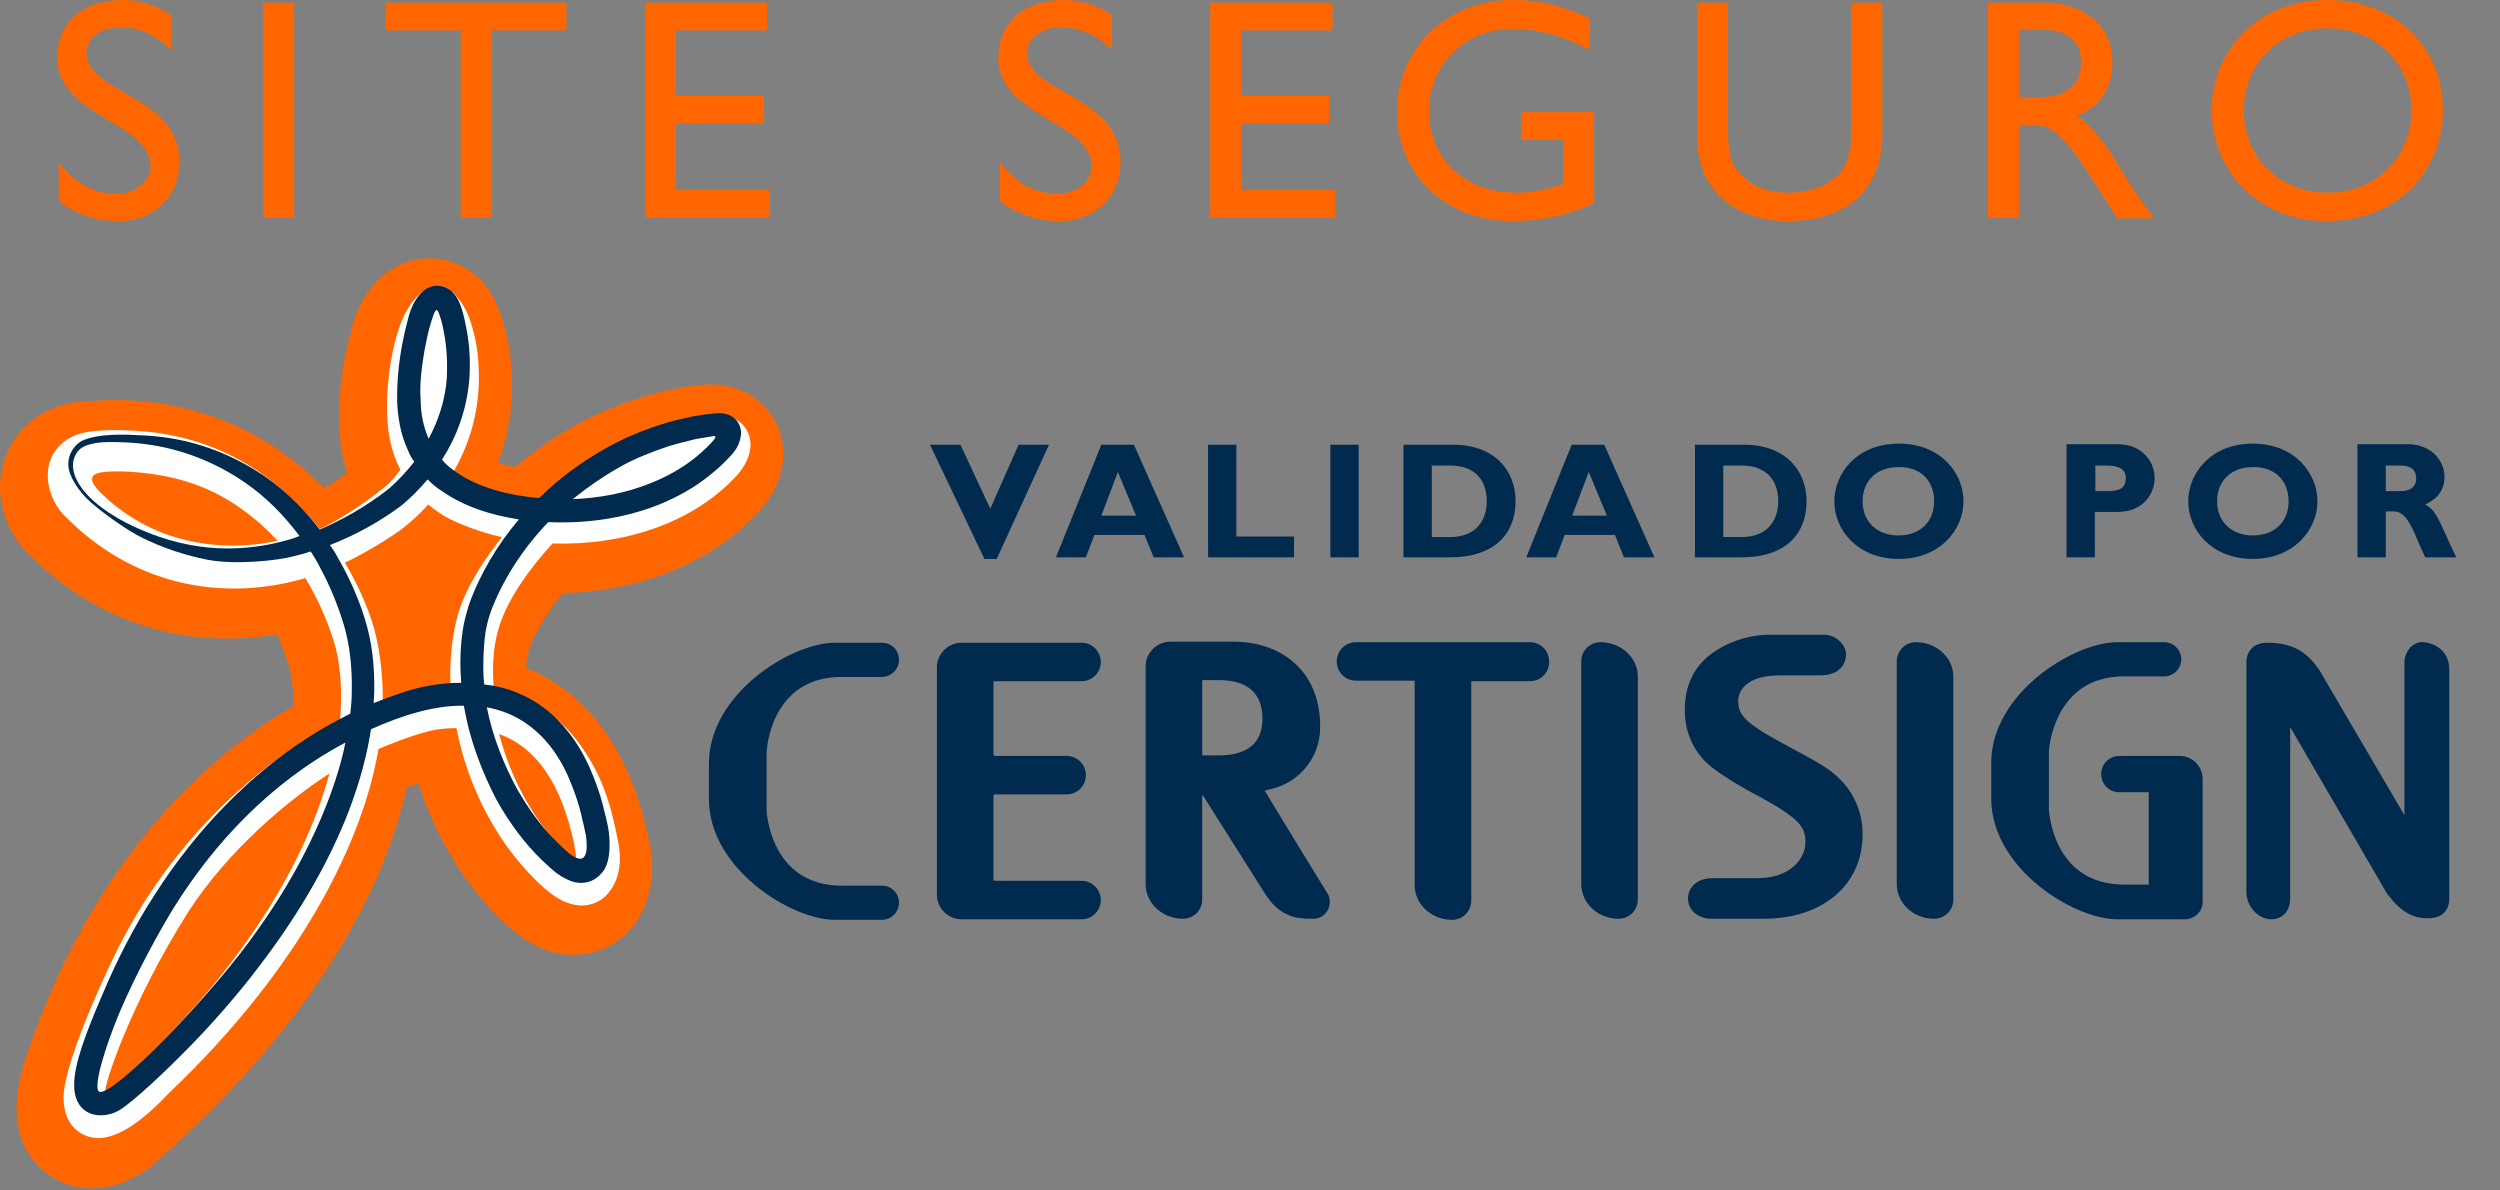 <svg width="84" height="40" viewBox="0 0 84 40" fill="none" xmlns="http://www.w3.org/2000/svg">
<rect x="0" y="0" width="84" height="40" fill="#808080" stroke="none"/>
<path fill-rule="evenodd" clip-rule="evenodd" d="M65.974 16.843C65.974 15.928 65.238 14.906 63.803 14.906C62.368 14.906 61.633 15.928 61.633 16.843C61.633 17.812 62.422 18.78 63.803 18.78C65.166 18.78 65.974 17.812 65.974 16.843ZM77.866 16.843C77.866 15.928 77.13 14.906 75.695 14.906C74.261 14.906 73.525 15.928 73.525 16.843C73.525 17.812 74.314 18.78 75.695 18.78C77.059 18.78 77.866 17.812 77.866 16.843ZM79.211 14.942V18.726H80.162V17.184H80.431C80.815 17.184 81 17.614 81.242 18.177C81.316 18.35 81.396 18.536 81.489 18.726H82.53C82.394 18.445 82.285 18.205 82.192 18.001L82.192 18C81.919 17.396 81.784 17.098 81.489 16.951C81.92 16.753 82.135 16.448 82.135 16.018C82.135 15.462 81.669 14.924 80.897 14.924H79.211V14.942ZM80.162 15.641H80.646C81.005 15.641 81.184 15.785 81.184 16.072C81.184 16.395 80.933 16.502 80.664 16.502H80.162V15.641ZM75.695 17.991C76.413 17.991 76.897 17.543 76.897 16.843C76.897 16.143 76.431 15.677 75.695 15.695C74.978 15.695 74.494 16.143 74.494 16.843C74.494 17.525 74.978 17.991 75.695 17.991ZM70.727 15.641H70.404V16.502H70.835C71.265 16.502 71.427 16.359 71.427 16.072C71.427 15.767 71.229 15.641 70.727 15.641ZM69.435 14.942V18.726H70.386V17.202H71.139C72.018 17.202 72.395 16.592 72.395 16.054C72.395 15.534 72 14.924 71.139 14.924H69.435V14.942ZM63.785 17.991C64.503 17.991 64.987 17.543 64.987 16.843C64.987 16.143 64.521 15.677 63.785 15.695C63.068 15.695 62.583 16.143 62.583 16.843C62.583 17.525 63.068 17.991 63.785 17.991ZM58.512 15.641H57.902V18.045H58.512C59.462 18.045 59.749 17.399 59.749 16.843C59.749 16.197 59.408 15.641 58.512 15.641ZM56.951 14.942V18.727H58.512C60.018 18.727 60.7 17.919 60.7 16.843C60.7 15.803 59.983 14.942 58.601 14.942H56.951ZM52.826 17.327H53.992L53.382 15.857L52.826 17.327ZM53.902 14.942H52.808L51.283 18.727H52.287L52.574 17.973H54.261L54.566 18.727H55.588L53.902 14.942ZM48.718 15.641H48.108V18.045H48.718C49.669 18.045 49.956 17.399 49.956 16.843C49.956 16.197 49.615 15.641 48.718 15.641ZM47.157 14.942V18.727H48.718C50.225 18.727 50.924 17.919 50.924 16.843C50.924 15.803 50.207 14.942 48.826 14.942H47.157ZM44.7 14.942H45.651V18.727H44.7V14.942ZM43.48 18.027H41.543V14.942H40.592V18.727H43.48V18.027ZM37.005 17.327H38.171L37.561 15.857L37.005 17.327ZM38.099 14.942H37.005L35.48 18.727H36.485L36.772 17.973H38.458L38.763 18.727H39.785L38.099 14.942ZM34.225 14.942H35.247L33.489 18.78H33.077L31.247 14.942H32.27L33.274 17.094L34.225 14.942Z" fill="#002A4E"/>
<path fill-rule="evenodd" clip-rule="evenodd" d="M4.125 0C4.681 0 5.237 0.161 5.74 0.502H5.758V1.668C5.13 1.076 4.538 0.915 4.053 0.915C3.39 0.915 2.905 1.274 2.905 1.776C2.905 2.389 3.505 2.73 4.179 3.113C5.042 3.604 6.027 4.163 6.027 5.453C6.027 6.601 5.166 7.426 4 7.426C3.21 7.426 2.583 7.211 1.973 6.762V5.453C2.493 6.135 3.157 6.511 3.874 6.511C4.681 6.511 5.058 5.991 5.058 5.596C5.058 4.895 4.379 4.486 3.652 4.047C2.817 3.544 1.919 3.002 1.919 1.937C1.919 0.753 2.798 0 4.125 0ZM35.749 0C36.305 0 36.861 0.161 37.363 0.502V1.668C36.735 1.076 36.143 0.915 35.659 0.915C34.995 0.915 34.511 1.274 34.511 1.776C34.511 2.389 35.114 2.73 35.792 3.113C36.66 3.604 37.65 4.163 37.65 5.453C37.65 6.601 36.789 7.426 35.623 7.426C34.834 7.426 34.206 7.211 33.596 6.762V5.453C34.116 6.135 34.78 6.511 35.498 6.511C36.305 6.511 36.681 5.991 36.681 5.596C36.681 4.895 36.002 4.486 35.275 4.047C34.44 3.544 33.542 3.002 33.542 1.937C33.542 0.753 34.421 0 35.749 0ZM51.121 3.767H53.56V6.834C52.592 7.247 51.802 7.426 50.798 7.426C48.574 7.426 46.941 5.865 46.941 3.749C46.941 1.614 48.627 0 50.834 0C51.695 0 52.287 0.126 53.417 0.61V1.686C52.574 1.22 51.695 0.969 50.816 0.969C49.237 0.969 48.018 2.152 48.018 3.731C48.018 5.345 49.219 6.475 50.941 6.475C51.515 6.475 52.018 6.35 52.52 6.188V4.7H51.121V3.767ZM78.17 7.426C75.802 7.426 74.314 5.668 74.314 3.713C74.314 1.704 75.856 0 78.206 0C80.592 0 82.098 1.704 82.08 3.713C82.08 5.668 80.627 7.426 78.17 7.426ZM78.206 0.951C76.592 0.951 75.39 2.117 75.39 3.713C75.39 5.291 76.592 6.475 78.206 6.475C79.82 6.475 81.022 5.291 81.022 3.713C81.022 2.117 79.838 0.951 78.206 0.951ZM67.838 0.987H68.502C69.506 0.987 69.919 1.399 69.919 2.081C69.937 2.691 69.614 3.265 68.502 3.265H67.838V0.987ZM66.798 7.318V0.09H68.592C70.062 0.09 70.977 0.861 70.977 2.117C70.977 2.96 70.547 3.587 69.775 3.892C70.397 4.296 70.783 4.92 71.287 5.735L71.39 5.901C71.695 6.404 71.874 6.655 72.376 7.336H71.139L70.188 5.848C69.237 4.359 68.807 4.197 68.269 4.197H67.838V7.318H66.798ZM63.246 0.09H62.206V4.305C62.206 4.987 62.116 5.525 61.758 5.883C61.435 6.206 60.861 6.475 60.053 6.475C59.426 6.475 58.906 6.278 58.493 5.865C58.17 5.543 58.062 5.202 58.062 4.377V0.09H57.022V4.592C57.022 6.565 58.511 7.426 60.036 7.426C62.188 7.426 63.246 6.26 63.246 4.484V0.09ZM44.771 0.09H40.663V7.318H44.861V6.386H41.704V4.144H44.663V3.211H41.704V1.022H44.771V0.09ZM25.775 0.09H21.668V7.318H25.865V6.386H22.708V4.144H25.668V3.211H22.708V1.022H25.775V0.09ZM12.968 0.09H19.013H19.031V1.022H16.52V7.318H15.479V1.022H12.968V0.09ZM9.883 0.09H8.843V7.318H9.883V0.09Z" fill="#FF6600"/>
<path fill-rule="evenodd" clip-rule="evenodd" d="M11.821 11.013C12.179 9.632 13.148 8.735 14.332 8.682C15.229 8.646 16.341 9.13 16.807 10.529L16.825 10.565L16.843 10.601C17.094 11.39 17.202 12.197 17.202 12.969C17.202 13.865 17.04 14.726 16.735 15.552C16.915 15.605 17.094 15.659 17.309 15.695C19.049 14.206 21.202 13.22 23.498 12.933H23.534H23.57C25.238 12.789 25.919 13.883 26.081 14.224C26.242 14.547 26.314 14.888 26.314 15.247C26.314 15.928 26.027 16.628 25.471 17.22C23.731 19.085 21.238 19.874 18.906 19.928C18.655 20.233 18.152 20.933 17.883 21.543C17.734 21.87 17.697 22.198 17.678 22.361C17.674 22.395 17.671 22.421 17.668 22.439C19.715 23.258 21.144 25.172 21.762 28.058C22.173 29.556 21.721 31.007 20.628 31.695C20.233 31.946 18.798 32.646 17.13 31.175C15.713 29.919 14.655 28.197 14.063 26.332C14.04 26.338 14.017 26.345 13.994 26.351C13.886 26.381 13.771 26.413 13.668 26.457C12.771 30.511 9.937 34.87 5.489 38.816L5.399 38.906C4.52 39.767 3.067 40.323 1.812 39.587C1.381 39.336 0.556 38.673 0.556 37.238C0.556 36.807 0.628 36.287 0.825 35.695C2.565 30.278 5.83 26.045 9.865 23.731C9.865 23.265 9.812 22.816 9.722 22.404C9.596 22.009 9.453 21.65 9.309 21.309C6.296 21.83 3.3 20.951 1.058 18.709C0.377 18.081 0 17.22 0 16.359C0 16 0.072 15.659 0.197 15.318C0.628 14.188 1.74 13.471 3.103 13.471H3.121C6.152 13.256 8.879 14.35 10.888 16.395C11.157 16.251 11.408 16.072 11.659 15.892C11.462 15.264 11.39 14.619 11.39 14.009C11.39 12.825 11.605 11.803 11.821 11.049V11.013ZM1.076 18.744C1.022 18.691 1.005 18.673 0.969 18.655L1.076 18.744Z" fill="#FF6600"/>
<path fill-rule="evenodd" clip-rule="evenodd" d="M13.507 10.762C13.829 9.991 14.314 9.614 14.726 9.614C14.96 9.614 15.444 9.866 15.767 10.673C16 11.354 16.09 11.91 16.09 12.7C16.09 13.65 15.874 14.744 15.246 15.839C15.372 15.946 15.498 16.054 15.659 16.143C16.233 16.484 17.166 16.771 18.081 16.861C19.713 15.318 21.686 14.26 23.928 13.991H23.946H23.964C24.717 13.919 25.004 14.26 25.13 14.529C25.363 15.049 25.094 15.605 24.753 15.982C23.157 17.704 20.735 18.332 18.565 18.26C18.206 18.655 17.238 19.749 16.825 20.897C16.486 21.832 16.568 22.84 16.588 23.086C16.59 23.114 16.592 23.132 16.592 23.139C17.273 23.265 18.493 23.731 19.372 24.861C20.251 26.027 20.52 27.014 20.771 28.287C21.022 29.561 20.377 30.117 20.179 30.242C19.856 30.439 19.211 30.655 18.296 29.848C16.789 28.52 15.731 26.511 15.336 24.466C15.211 24.466 14.798 24.466 14.386 24.574C13.758 24.735 13.058 25.023 12.717 25.166C12.197 28.269 10.098 32.52 5.704 36.7C4.107 38.404 3.247 38.386 2.726 38.081C2.332 37.848 2.152 37.453 2.134 36.915C2.116 36.287 2.637 34.637 3.803 32.197C5.812 28 9.022 25.417 11.426 24.215C11.427 24.198 11.428 24.182 11.429 24.165C11.446 23.915 11.462 23.679 11.462 23.444C11.462 22.852 11.408 22.26 11.264 21.704C11.013 20.861 10.672 20.108 10.26 19.426C7.354 20.269 4.394 19.587 2.206 17.363C1.937 17.13 1.489 16.448 1.632 15.677C1.686 15.354 1.955 14.78 2.708 14.565C3.121 14.457 3.731 14.422 4.574 14.475C7.695 14.655 9.632 16.377 10.744 17.776C11.264 17.561 12.305 16.879 12.933 16.359C13.16 16.171 13.308 15.974 13.39 15.864C13.418 15.826 13.439 15.798 13.453 15.785C13.112 15.121 13.004 14.457 13.004 13.668C13.004 12.789 13.148 11.641 13.507 10.762ZM3.39 15.874C4.107 15.767 5.399 15.91 6.206 16.162C7.641 16.574 8.717 17.507 9.327 18.17C8.412 18.368 7.139 18.457 5.758 18.009C4.807 17.704 3.964 17.13 3.48 16.646C3.175 16.377 2.834 15.964 3.39 15.874ZM14.386 16.951C14.314 17.04 13.973 17.417 13.453 17.812C12.825 18.26 11.982 18.727 11.587 18.906C11.785 19.229 12.341 20.233 12.592 21.202C12.887 22.347 12.863 23.475 12.861 23.564L12.861 23.57C13.273 23.426 13.686 23.282 14.116 23.175H14.134H14.152C14.457 23.121 14.798 23.085 15.139 23.067C15.139 23.062 15.138 23.049 15.137 23.029V23.029V23.029C15.128 22.798 15.078 21.629 15.426 20.52C15.748 19.52 16.448 18.592 16.769 18.168C16.805 18.12 16.836 18.079 16.861 18.045C16.412 17.955 15.695 17.722 15.139 17.453C14.803 17.285 14.546 17.079 14.432 16.987L14.432 16.987C14.412 16.971 14.396 16.959 14.386 16.951ZM19.175 28.789C18.027 27.767 17.184 26.242 16.771 24.664C18.045 25.13 18.87 26.35 19.3 28.395V28.413V28.43C19.336 28.574 19.354 28.7 19.354 28.825C19.354 28.879 19.354 28.897 19.336 28.933C19.322 28.905 19.286 28.877 19.229 28.832L19.228 28.831C19.218 28.824 19.208 28.816 19.197 28.807C19.19 28.801 19.182 28.795 19.175 28.789ZM6.35 30.601C7.695 28.538 9.704 26.87 11.067 25.991C10.17 29.345 7.695 33.112 3.856 36.502C3.856 36.502 3.605 36.664 3.533 36.718C3.462 36.556 4.359 33.74 6.35 30.601Z" fill="white"/>
<path fill-rule="evenodd" clip-rule="evenodd" d="M24.273 13.887C24.379 13.904 24.53 13.929 24.681 14.063C24.861 14.206 24.915 14.457 24.897 14.601C24.861 14.906 24.753 15.067 24.628 15.229C24.359 15.534 24.143 15.731 23.874 15.946C23.354 16.377 22.762 16.7 22.152 16.951C20.933 17.435 19.659 17.596 18.421 17.543C17.56 18.439 16.897 19.48 16.502 20.52C16.496 20.538 16.489 20.557 16.483 20.577C16.448 20.676 16.4 20.811 16.341 21.094C16.269 21.399 16.197 22.35 16.269 22.995C16.323 23.014 16.359 23.014 16.394 23.014C17.363 23.139 18.188 23.623 18.726 24.179C19.282 24.735 19.605 25.327 19.82 25.812C20.153 26.575 20.272 27.102 20.317 27.301C20.33 27.36 20.337 27.39 20.341 27.39C20.341 27.38 20.351 27.428 20.369 27.511C20.385 27.582 20.406 27.678 20.43 27.785C20.484 28.09 20.556 28.789 20.305 29.22C20.215 29.363 20 29.578 19.767 29.632C19.515 29.704 19.264 29.65 19.085 29.561C18.759 29.421 18.526 29.2 18.295 28.98C18.26 28.946 18.224 28.913 18.188 28.879C17.65 28.359 17.13 27.677 16.681 26.87C16.215 25.973 15.785 24.897 15.587 23.713C14.619 23.695 13.542 24.018 12.466 24.502C12.341 25.309 12.107 26.242 11.713 27.265C11.085 28.897 10.063 30.709 8.681 32.502C8.107 33.273 7.067 34.493 6.045 35.498C5.058 36.484 4.305 37.13 4 37.309C3.659 37.507 3.282 37.507 3.049 37.417C2.888 37.363 2.493 37.148 2.493 36.466C2.475 35.767 2.924 34.619 3.426 33.453C3.928 32.251 4.52 31.103 5.22 30.027C6.601 27.874 8.394 26.027 10.367 24.771C10.834 24.466 11.3 24.215 11.767 23.982C11.803 23.713 11.82 23.462 11.82 23.247C11.838 22.439 11.749 21.65 11.551 20.986C11.336 20.287 11.067 19.641 10.744 19.049C10.655 18.87 10.547 18.691 10.439 18.529C10.301 18.579 10.172 18.612 10.039 18.646C9.982 18.66 9.924 18.674 9.865 18.691C9.345 18.834 7.874 18.995 6.924 18.798C6.314 18.673 5.471 18.439 4.592 17.973C4.09 17.686 3.462 17.238 3.031 16.861C2.655 16.52 2.314 16.018 2.296 15.641C2.278 15.211 2.547 14.924 2.744 14.816C3.317 14.546 4.271 14.6 4.767 14.628C4.83 14.632 4.886 14.635 4.933 14.637C6.206 14.709 7.444 15.103 8.556 15.785C9.381 16.287 10.116 16.969 10.744 17.794C11.533 17.453 12.323 17.005 13.076 16.413C13.363 16.161 13.65 15.857 13.919 15.516C13.829 15.39 13.758 15.265 13.704 15.121C13.453 14.583 13.363 14.009 13.345 13.471C13.327 12.395 13.507 11.462 13.74 10.601C13.812 10.368 13.901 10.134 14.098 9.901C14.188 9.794 14.332 9.668 14.547 9.614C14.78 9.561 15.031 9.668 15.157 9.776C15.386 9.989 15.451 10.187 15.515 10.384C15.521 10.403 15.527 10.421 15.533 10.44C15.587 10.619 15.623 10.798 15.659 10.978C15.803 11.677 15.803 12.287 15.767 12.771C15.677 13.794 15.336 14.691 14.852 15.444C14.977 15.605 15.139 15.731 15.318 15.857C16.054 16.377 17.076 16.646 18.116 16.735C18.78 16.072 19.569 15.498 20.412 15.031C20.986 14.709 21.596 14.457 22.224 14.26C22.547 14.152 22.87 14.081 23.193 14.009C23.354 13.973 24 13.866 24.251 13.883C24.258 13.885 24.265 13.886 24.273 13.887ZM14.323 11.48L14.323 11.48C14.285 11.658 14.25 11.824 14.224 12.018C14.152 12.484 14.098 12.951 14.134 13.435C14.134 13.883 14.224 14.332 14.403 14.744C14.726 14.134 14.96 13.453 15.013 12.7C15.031 12.269 15.031 11.731 14.906 11.121C14.87 10.906 14.798 10.637 14.726 10.475L14.716 10.46C14.687 10.413 14.666 10.38 14.601 10.493C14.565 10.565 14.421 10.995 14.368 11.265C14.352 11.34 14.338 11.411 14.323 11.48L14.323 11.48ZM24.018 14.726C24.018 14.735 24.013 14.74 24.009 14.744C24.004 14.749 24 14.753 24 14.762C23.856 14.942 23.605 15.175 23.39 15.354C22.924 15.731 22.403 16.018 21.865 16.233C21.022 16.574 20.143 16.735 19.247 16.771C19.731 16.377 20.251 16.018 20.789 15.713C21.309 15.408 21.883 15.193 22.457 14.995C22.697 14.921 22.949 14.858 23.192 14.798L23.336 14.762C23.414 14.743 23.571 14.718 23.707 14.697C23.822 14.679 23.921 14.663 23.946 14.655C24.054 14.637 24.054 14.691 24.018 14.726ZM15.749 20.341C15.713 20.448 15.605 20.861 15.587 20.951C15.462 21.632 15.444 22.296 15.498 22.942C14.798 22.942 14.063 23.067 13.381 23.318C13.112 23.408 12.825 23.516 12.556 23.623C12.556 23.558 12.561 23.493 12.565 23.43L12.565 23.43V23.43V23.43L12.565 23.43L12.565 23.43V23.43C12.57 23.372 12.574 23.316 12.574 23.265C12.592 22.386 12.502 21.561 12.251 20.771C12.018 20.018 11.695 19.336 11.336 18.709C11.264 18.565 11.175 18.439 11.085 18.314C11.91 17.991 12.717 17.561 13.489 16.986C13.793 16.735 14.098 16.43 14.367 16.108C14.511 16.251 14.672 16.395 14.852 16.502C15.623 17.04 16.52 17.309 17.435 17.453C16.717 18.296 16.125 19.282 15.749 20.341ZM19.103 26.117C19.48 26.995 19.569 27.552 19.569 27.552C19.569 27.552 19.605 27.659 19.659 27.946C19.695 28.054 19.713 28.269 19.713 28.448C19.713 28.61 19.677 28.951 19.372 28.825C19.175 28.753 18.959 28.538 18.708 28.287C18.224 27.821 17.758 27.193 17.345 26.457C16.933 25.686 16.556 24.771 16.358 23.767C17.955 24.054 18.744 25.291 19.103 26.117ZM3.336 36.682C3.767 36.879 7.175 33.399 8.681 31.211C11.019 27.925 11.531 25.327 11.601 24.97L11.605 24.951C9.04 26.314 7.175 28.377 5.865 30.457C5.399 31.211 4.61 32.628 4.036 33.973C3.48 35.3 3.121 36.574 3.336 36.682ZM9.704 18.134C8.628 18.439 6.959 18.691 4.986 17.901C2.888 17.076 2.045 15.839 2.637 15.139C2.87 14.87 3.498 14.852 3.677 14.852C4.089 14.852 4.502 14.87 4.897 14.924C6.116 15.085 7.246 15.534 8.233 16.215C8.915 16.682 9.524 17.291 10.063 18.009C9.937 18.063 9.829 18.099 9.704 18.134Z" fill="#002A4E"/>
<path fill-rule="evenodd" clip-rule="evenodd" d="M58.403 23.534C58.403 23.982 58.565 24.251 59.82 24.933C61.327 25.74 61.471 25.83 61.901 26.26C62.349 26.762 62.583 27.354 62.583 28.036C62.583 29.74 61.237 30.87 59.264 30.87H57.506C57.058 30.87 56.717 30.583 56.717 30.188C56.717 29.848 56.986 29.507 57.542 29.507H59.049C60.161 29.507 60.663 28.843 60.663 28.305C60.663 27.821 60.52 27.534 59.175 26.798C59.175 26.798 57.74 26.063 57.255 25.543C56.825 25.076 56.609 24.502 56.609 23.857C56.609 23.103 56.861 22.511 57.381 22.063C57.919 21.614 58.708 21.327 59.444 21.327H61.291C61.668 21.327 62.027 21.65 62.027 21.991C62.027 22.117 61.973 22.691 61.166 22.691H59.802C58.398 22.691 58.403 23.501 58.403 23.533V23.534ZM71.21 25.399H73.237C73.65 25.399 73.991 25.722 74.009 26.152V30.314C74.009 30.619 73.74 30.888 73.417 30.888H71.139C69.668 30.888 66.906 29.166 66.906 26.834V25.632C66.906 23.3 69.668 21.578 71.139 21.578H72.717C73.022 21.578 73.291 21.83 73.291 22.152C73.291 22.457 73.04 22.726 72.717 22.726H71.372C68.986 22.726 68.843 25.202 68.843 25.256V27.193C68.843 27.247 68.968 29.722 71.372 29.722H72.197V26.619H71.21C70.87 26.619 70.601 26.35 70.601 26.009C70.601 25.668 70.87 25.399 71.21 25.399ZM53.811 21.578H53.776C53.417 21.578 53.13 21.865 53.13 22.224V27.677V29.704C53.13 30.332 53.668 30.852 54.349 30.87H54.385C54.744 30.87 55.031 30.583 55.031 30.224V26.314V22.726C55.031 22.117 54.493 21.596 53.811 21.578ZM64.376 21.578H64.412C65.094 21.596 65.632 22.117 65.632 22.726V26.314V30.224C65.632 30.583 65.345 30.87 64.986 30.87H64.95C64.269 30.852 63.731 30.332 63.731 29.704V27.677V22.224C63.731 21.865 64.018 21.578 64.376 21.578ZM28.287 22.744H29.632C29.955 22.744 30.206 22.475 30.206 22.17C30.206 21.848 29.955 21.596 29.632 21.596H28.053C26.583 21.596 23.82 23.318 23.82 25.65V26.852C23.82 29.184 26.583 30.906 28.053 30.906H29.632C29.955 30.906 30.206 30.637 30.206 30.332C30.206 30.009 29.955 29.758 29.632 29.758H28.287C25.883 29.758 25.758 27.282 25.758 27.229V25.291C25.758 25.202 25.883 22.744 28.287 22.744ZM81.022 21.722C81.148 21.614 81.291 21.561 81.453 21.578C81.973 21.65 82.296 21.991 82.296 22.493V30.17C82.296 30.26 82.296 30.493 82.116 30.673C81.937 30.852 81.686 30.852 81.542 30.852C80.915 30.852 80.52 30.439 80.251 30.081L80.215 30.045C80.215 30.045 77.955 26.152 76.95 24.43V30.188C76.95 30.673 76.627 30.888 76.323 30.888C75.874 30.888 75.48 30.457 75.48 29.973V22.242C75.48 21.865 75.749 21.596 76.161 21.596C76.735 21.596 77.381 21.704 77.901 22.475C77.901 22.475 77.919 22.475 77.919 22.493C77.919 22.493 79.838 25.776 80.789 27.39V22.26C80.789 22.063 80.879 21.848 81.022 21.722ZM33.435 22.888H36.34C36.699 22.888 36.986 22.601 36.986 22.242C36.986 21.883 36.699 21.596 36.34 21.596H32.305C31.856 21.596 31.48 21.973 31.48 22.422V30.063C31.48 30.511 31.856 30.888 32.305 30.888H36.34C36.699 30.888 36.986 30.601 36.986 30.242C36.986 29.883 36.699 29.596 36.34 29.596H33.435C33.399 29.596 33.381 29.578 33.381 29.543V26.744C33.381 26.709 33.399 26.691 33.435 26.691H35.838C36.197 26.691 36.484 26.404 36.484 26.045C36.484 25.686 36.197 25.399 35.838 25.399H33.435C33.399 25.399 33.381 25.363 33.381 25.345V22.924C33.363 22.906 33.399 22.888 33.435 22.888ZM40.95 25.381C41.919 25.381 42.421 24.969 42.421 24.125C42.403 23.282 41.919 22.852 40.95 22.852H40.394V25.381H40.95ZM42.493 26.565L42.708 26.511C43.659 26.296 44.358 25.453 44.358 24.43V24.413C44.358 22.493 42.995 21.561 41.453 21.561H39.318C38.87 21.561 38.493 21.937 38.493 22.386V29.704C38.493 30.332 39.031 30.852 39.713 30.87H39.749C40.107 30.87 40.394 30.583 40.394 30.224V26.744C40.394 26.726 40.412 26.726 40.412 26.726C40.412 26.726 40.43 26.726 40.43 26.744L42.493 30.009C42.672 30.296 42.923 30.583 43.246 30.726C43.498 30.852 43.82 30.87 44 30.87H44.143C44.43 30.87 44.681 30.619 44.681 30.296C44.681 30.17 44.645 30.063 44.574 29.973C44.574 29.973 43.031 27.462 42.493 26.565ZM45.56 21.578H51.408C51.767 21.578 52.053 21.865 52.053 22.242C52.053 22.601 51.767 22.888 51.408 22.888H49.435V30.26C49.435 30.619 49.148 30.906 48.789 30.906H48.753C48.071 30.888 47.533 30.368 47.533 29.74V22.87H45.56C45.202 22.87 44.914 22.583 44.914 22.224C44.914 21.865 45.202 21.578 45.56 21.578Z" fill="#002A4E"/>
</svg>

